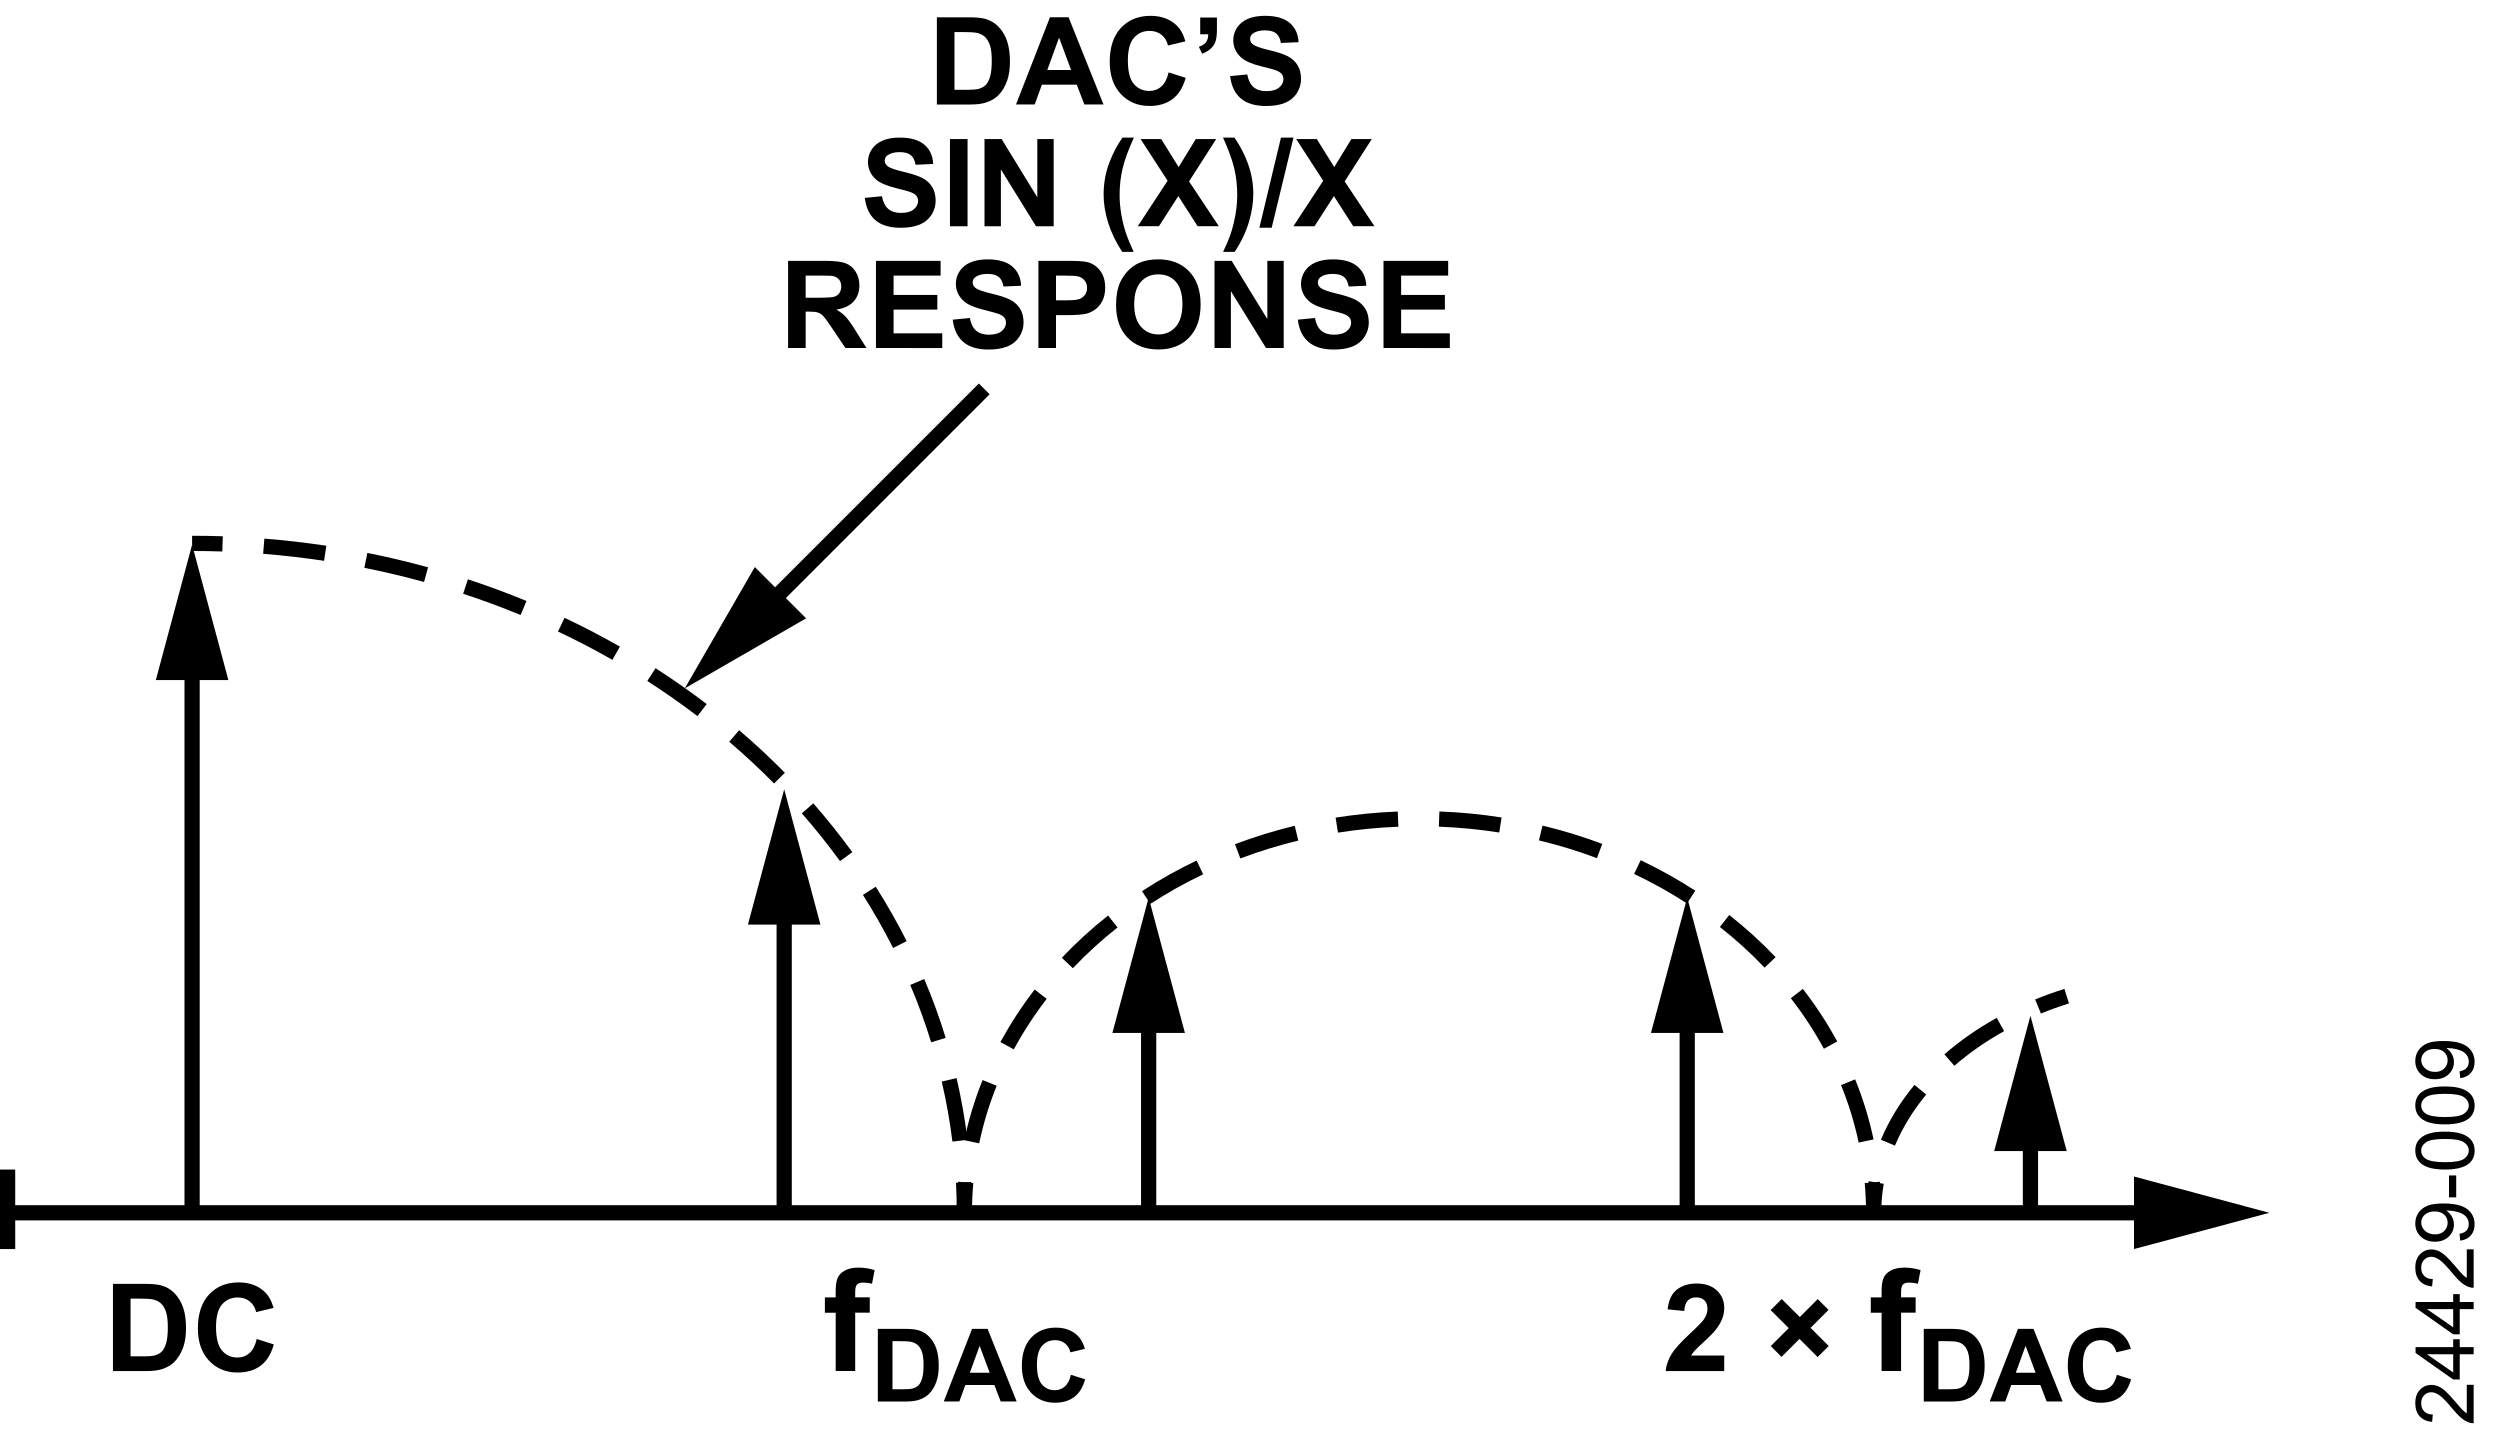 <?xml version="1.0" encoding="utf-8"?>
<!-- Generator: Adobe Illustrator 25.4.6, SVG Export Plug-In . SVG Version: 6.00 Build 0)  -->
<svg version="1.1" id="Layer_1" xmlns="http://www.w3.org/2000/svg" xmlns:xlink="http://www.w3.org/1999/xlink" x="0px" y="0px"
	 viewBox="0 0 123.179 71.689" enable-background="new 0 0 123.179 71.689" xml:space="preserve">
<g>
	<path d="M5.566,63.259h1.585c0.357,0,0.63,0.027,0.817,0.082c0.252,0.074,0.468,0.206,0.647,0.396
		s0.316,0.421,0.41,0.696s0.141,0.613,0.141,1.015c0,0.354-0.044,0.658-0.132,0.914
		c-0.107,0.312-0.261,0.565-0.46,0.759c-0.15,0.146-0.354,0.261-0.609,0.343
		c-0.191,0.061-0.447,0.091-0.768,0.091H5.566V63.259z M6.433,63.985v2.845h0.647
		c0.242,0,0.417-0.014,0.524-0.041c0.141-0.035,0.257-0.095,0.35-0.179s0.168-0.222,0.227-0.415
		s0.088-0.455,0.088-0.787s-0.029-0.587-0.088-0.765s-0.141-0.316-0.246-0.416
		s-0.239-0.167-0.401-0.202c-0.121-0.027-0.358-0.041-0.712-0.041H6.433z"/>
	<path d="M12.65,65.975l0.841,0.267c-0.129,0.469-0.343,0.817-0.643,1.044s-0.68,0.341-1.141,0.341
		c-0.57,0-1.039-0.195-1.406-0.584s-0.551-0.922-0.551-1.598c0-0.715,0.185-1.27,0.554-1.666
		s0.854-0.593,1.456-0.593c0.525,0,0.952,0.155,1.28,0.466c0.195,0.184,0.342,0.447,0.439,0.791
		l-0.858,0.205c-0.051-0.223-0.157-0.398-0.318-0.527s-0.357-0.193-0.587-0.193
		c-0.318,0-0.577,0.114-0.775,0.343s-0.297,0.599-0.297,1.11c0,0.543,0.098,0.93,0.293,1.16
		s0.449,0.346,0.762,0.346c0.23,0,0.429-0.073,0.595-0.22S12.577,66.289,12.65,65.975z"/>
</g>
<g>
	<path d="M46.162,0.853h1.585c0.357,0,0.63,0.027,0.817,0.082c0.252,0.074,0.468,0.206,0.647,0.396
		s0.316,0.421,0.41,0.696s0.141,0.613,0.141,1.015c0,0.354-0.044,0.658-0.132,0.914
		c-0.107,0.312-0.261,0.565-0.46,0.759c-0.15,0.146-0.354,0.261-0.609,0.343
		c-0.191,0.061-0.447,0.091-0.768,0.091h-1.632V0.853z M47.029,1.579v2.845h0.647
		c0.242,0,0.417-0.014,0.524-0.041c0.141-0.035,0.257-0.095,0.35-0.179S48.719,3.982,48.778,3.79
		s0.088-0.455,0.088-0.787s-0.029-0.587-0.088-0.765s-0.141-0.316-0.246-0.416
		s-0.239-0.167-0.401-0.202c-0.121-0.027-0.358-0.041-0.712-0.041H47.029z"/>
	<path d="M54.371,5.147h-0.943l-0.375-0.976h-1.717l-0.354,0.976H50.061l1.673-4.295h0.917L54.371,5.147z
		 M52.774,3.448l-0.592-1.594l-0.58,1.594H52.774z"/>
	<path d="M57.579,3.568l0.841,0.267c-0.129,0.469-0.343,0.817-0.643,1.044S57.096,5.221,56.635,5.221
		c-0.57,0-1.039-0.195-1.406-0.584s-0.551-0.922-0.551-1.598c0-0.715,0.185-1.27,0.554-1.666
		s0.854-0.593,1.456-0.593c0.525,0,0.952,0.155,1.28,0.466c0.195,0.184,0.342,0.447,0.439,0.791
		l-0.858,0.205c-0.051-0.223-0.157-0.398-0.318-0.527s-0.357-0.193-0.587-0.193
		c-0.318,0-0.577,0.114-0.775,0.343s-0.297,0.599-0.297,1.11c0,0.543,0.098,0.93,0.293,1.16
		s0.449,0.346,0.762,0.346c0.23,0,0.429-0.073,0.595-0.22S57.507,3.883,57.579,3.568z"/>
	<path d="M59.137,0.864h0.823v0.589c0,0.238-0.021,0.426-0.062,0.564s-0.119,0.261-0.233,0.371
		s-0.259,0.195-0.435,0.258l-0.161-0.34c0.166-0.055,0.284-0.13,0.354-0.226
		s0.107-0.227,0.111-0.393h-0.398V0.864z"/>
	<path d="M60.611,3.75l0.844-0.082c0.051,0.283,0.154,0.491,0.309,0.624
		c0.156,0.133,0.365,0.199,0.629,0.199c0.279,0,0.489-0.059,0.631-0.177S63.236,4.058,63.236,3.899
		c0-0.102-0.03-0.188-0.09-0.259s-0.163-0.133-0.312-0.186c-0.102-0.035-0.333-0.098-0.694-0.188
		c-0.465-0.115-0.791-0.257-0.979-0.425c-0.264-0.236-0.396-0.524-0.396-0.864
		c0-0.219,0.062-0.423,0.186-0.614s0.302-0.335,0.536-0.435s0.516-0.149,0.846-0.149
		c0.539,0,0.945,0.118,1.217,0.354c0.273,0.236,0.416,0.552,0.43,0.946l-0.867,0.038
		c-0.037-0.221-0.117-0.379-0.238-0.476c-0.123-0.097-0.306-0.145-0.55-0.145
		c-0.252,0-0.449,0.052-0.592,0.155c-0.092,0.066-0.138,0.155-0.138,0.267
		c0,0.102,0.043,0.188,0.129,0.261c0.109,0.092,0.375,0.188,0.797,0.287s0.734,0.203,0.936,0.309
		c0.203,0.106,0.361,0.252,0.475,0.437c0.115,0.185,0.172,0.413,0.172,0.684
		c0,0.246-0.068,0.477-0.205,0.691c-0.137,0.215-0.33,0.375-0.58,0.479s-0.562,0.157-0.935,0.157
		c-0.543,0-0.96-0.125-1.251-0.376S60.668,4.23,60.611,3.75z"/>
	<path d="M42.611,9.75l0.844-0.082c0.051,0.283,0.154,0.491,0.309,0.624s0.365,0.199,0.628,0.199
		c0.279,0,0.49-0.059,0.631-0.177s0.212-0.256,0.212-0.415c0-0.102-0.03-0.188-0.089-0.259
		s-0.164-0.133-0.312-0.186c-0.102-0.035-0.333-0.098-0.694-0.188
		c-0.465-0.115-0.791-0.257-0.979-0.425c-0.264-0.236-0.396-0.524-0.396-0.864
		c0-0.219,0.062-0.423,0.186-0.614s0.303-0.335,0.536-0.435s0.515-0.149,0.845-0.149
		c0.539,0,0.945,0.118,1.217,0.354s0.416,0.552,0.429,0.946l-0.867,0.038
		c-0.037-0.221-0.117-0.379-0.239-0.476s-0.305-0.145-0.549-0.145c-0.252,0-0.449,0.052-0.592,0.155
		c-0.092,0.066-0.138,0.155-0.138,0.267c0,0.102,0.043,0.188,0.129,0.261
		c0.109,0.092,0.375,0.188,0.797,0.287s0.734,0.203,0.936,0.309s0.36,0.252,0.475,0.437
		s0.171,0.413,0.171,0.684c0,0.246-0.068,0.477-0.205,0.691s-0.33,0.375-0.58,0.479
		s-0.562,0.157-0.935,0.157c-0.543,0-0.96-0.125-1.251-0.376S42.668,10.23,42.611,9.75z"/>
	<path d="M46.806,11.147V6.853h0.867v4.295H46.806z"/>
	<path d="M48.508,11.147V6.853h0.844l1.758,2.868V6.853h0.806v4.295h-0.87l-1.731-2.801v2.801H48.508z
		"/>
	<path d="M55.859,12.41h-0.565c-0.299-0.451-0.526-0.92-0.683-1.406s-0.234-0.957-0.234-1.412
		c0-0.564,0.097-1.099,0.29-1.603c0.168-0.438,0.381-0.841,0.639-1.21h0.562
		c-0.268,0.592-0.452,1.095-0.552,1.51s-0.151,0.855-0.151,1.32c0,0.32,0.03,0.648,0.089,0.984
		s0.141,0.655,0.245,0.958C55.567,11.751,55.687,12.037,55.859,12.41z"/>
	<path d="M56.061,11.147l1.468-2.241l-1.33-2.054h1.014l0.861,1.38l0.844-1.38h1.005l-1.336,2.086
		l1.468,2.209h-1.046l-0.952-1.485l-0.955,1.485H56.061z"/>
	<path d="M60.265,12.41c0.162-0.348,0.276-0.614,0.343-0.8s0.128-0.399,0.185-0.642
		s0.099-0.472,0.126-0.69s0.041-0.441,0.041-0.669c0-0.465-0.05-0.905-0.149-1.32
		s-0.283-0.918-0.551-1.51h0.56c0.295,0.42,0.523,0.865,0.687,1.336s0.245,0.948,0.245,1.433
		c0,0.408-0.064,0.846-0.193,1.312c-0.146,0.523-0.388,1.04-0.724,1.55H60.265z"/>
	<path d="M62.052,11.221l1.063-4.441h0.618l-1.075,4.441H62.052z"/>
	<path d="M63.728,11.147l1.468-2.241l-1.33-2.054h1.014l0.861,1.38l0.844-1.38h1.005l-1.336,2.086
		l1.468,2.209h-1.046L65.723,9.662l-0.955,1.485H63.728z"/>
	<path d="M38.83,17.147v-4.295h1.825c0.459,0,0.792,0.039,1,0.116s0.375,0.214,0.5,0.412
		s0.188,0.423,0.188,0.677c0,0.322-0.095,0.588-0.284,0.798s-0.473,0.342-0.85,0.397
		c0.188,0.109,0.342,0.229,0.464,0.36s0.287,0.363,0.494,0.697l0.524,0.838h-1.037l-0.627-0.935
		c-0.223-0.334-0.375-0.544-0.457-0.631s-0.169-0.146-0.261-0.179s-0.237-0.048-0.437-0.048h-0.176
		v1.793H38.83z M39.697,14.669h0.642c0.416,0,0.676-0.018,0.779-0.053s0.185-0.096,0.243-0.182
		s0.088-0.193,0.088-0.322c0-0.145-0.039-0.261-0.116-0.35s-0.186-0.145-0.327-0.168
		c-0.07-0.01-0.281-0.015-0.633-0.015h-0.677V14.669z"/>
	<path d="M43.16,17.147v-4.295h3.185v0.727h-2.317v0.952h2.156v0.724h-2.156v1.169h2.399v0.724H43.16
		z"/>
	<path d="M46.943,15.75l0.844-0.082c0.051,0.283,0.154,0.491,0.309,0.624s0.365,0.199,0.628,0.199
		c0.279,0,0.49-0.059,0.631-0.177s0.212-0.256,0.212-0.415c0-0.102-0.03-0.188-0.089-0.259
		s-0.164-0.133-0.312-0.186c-0.102-0.035-0.333-0.098-0.694-0.188
		c-0.465-0.115-0.791-0.257-0.979-0.425c-0.264-0.236-0.396-0.524-0.396-0.864
		c0-0.219,0.062-0.423,0.186-0.614s0.303-0.335,0.536-0.435s0.515-0.149,0.845-0.149
		c0.539,0,0.945,0.118,1.217,0.354s0.416,0.552,0.429,0.946l-0.867,0.038
		c-0.037-0.221-0.117-0.379-0.239-0.476s-0.305-0.145-0.549-0.145c-0.252,0-0.449,0.052-0.592,0.155
		c-0.092,0.066-0.138,0.155-0.138,0.267c0,0.102,0.043,0.188,0.129,0.261
		c0.109,0.092,0.375,0.188,0.797,0.287s0.734,0.203,0.936,0.309s0.36,0.252,0.475,0.437
		s0.171,0.413,0.171,0.684c0,0.246-0.068,0.477-0.205,0.691s-0.33,0.375-0.58,0.479
		s-0.562,0.157-0.935,0.157c-0.543,0-0.96-0.125-1.251-0.376S46.999,16.23,46.943,15.75z"/>
	<path d="M51.164,17.147v-4.295h1.392c0.527,0,0.871,0.021,1.031,0.064
		c0.246,0.064,0.452,0.205,0.618,0.42s0.249,0.495,0.249,0.836c0,0.264-0.048,0.485-0.144,0.665
		s-0.217,0.321-0.365,0.423s-0.297,0.17-0.45,0.204c-0.207,0.041-0.507,0.062-0.899,0.062h-0.565
		v1.62H51.164z M52.031,13.579v1.219h0.475c0.342,0,0.57-0.022,0.686-0.067s0.206-0.115,0.271-0.211
		s0.098-0.207,0.098-0.334c0-0.156-0.046-0.285-0.138-0.387s-0.208-0.165-0.349-0.19
		c-0.104-0.02-0.312-0.029-0.624-0.029H52.031z"/>
	<path d="M54.99,15.026c0-0.438,0.065-0.805,0.196-1.102c0.098-0.219,0.231-0.415,0.4-0.589
		s0.354-0.303,0.555-0.387c0.268-0.113,0.576-0.17,0.926-0.17c0.633,0,1.139,0.196,1.519,0.589
		s0.57,0.938,0.57,1.638c0,0.693-0.188,1.236-0.565,1.627s-0.881,0.587-1.512,0.587
		c-0.639,0-1.146-0.195-1.523-0.584S54.99,15.71,54.99,15.026z M55.884,14.997
		c0,0.486,0.112,0.855,0.337,1.106s0.51,0.376,0.855,0.376s0.629-0.125,0.851-0.374
		s0.333-0.623,0.333-1.121c0-0.492-0.108-0.859-0.324-1.102s-0.502-0.363-0.86-0.363
		s-0.646,0.123-0.864,0.368S55.884,14.503,55.884,14.997z"/>
	<path d="M59.842,17.147v-4.295h0.844l1.757,2.868v-2.868h0.807v4.295h-0.871l-1.731-2.801v2.801
		H59.842z"/>
	<path d="M63.947,15.75l0.844-0.082c0.05,0.283,0.153,0.491,0.309,0.624s0.365,0.199,0.629,0.199
		c0.278,0,0.489-0.059,0.631-0.177s0.213-0.256,0.213-0.415c0-0.102-0.03-0.188-0.09-0.259
		s-0.164-0.133-0.312-0.186c-0.102-0.035-0.333-0.098-0.693-0.188
		c-0.466-0.115-0.791-0.257-0.979-0.425c-0.264-0.236-0.396-0.524-0.396-0.864
		c0-0.219,0.062-0.423,0.187-0.614s0.303-0.335,0.536-0.435s0.515-0.149,0.846-0.149
		c0.539,0,0.944,0.118,1.217,0.354s0.415,0.552,0.43,0.946l-0.867,0.038
		c-0.038-0.221-0.117-0.379-0.239-0.476s-0.306-0.145-0.55-0.145c-0.252,0-0.449,0.052-0.592,0.155
		c-0.092,0.066-0.137,0.155-0.137,0.267c0,0.102,0.042,0.188,0.129,0.261
		c0.108,0.092,0.375,0.188,0.797,0.287s0.733,0.203,0.936,0.309s0.36,0.252,0.475,0.437
		s0.172,0.413,0.172,0.684c0,0.246-0.069,0.477-0.205,0.691c-0.138,0.215-0.331,0.375-0.58,0.479
		c-0.251,0.104-0.562,0.157-0.936,0.157c-0.543,0-0.96-0.125-1.25-0.376
		C64.176,16.596,64.003,16.23,63.947,15.75z"/>
	<path d="M68.168,17.147v-4.295h3.186v0.727h-2.318v0.952h2.156v0.724h-2.156v1.169h2.4v0.724H68.168
		z"/>
</g>
<g>
	<path d="M40.641,63.924h0.533v-0.273c0-0.305,0.033-0.533,0.098-0.684s0.185-0.273,0.359-0.368
		c0.174-0.094,0.395-0.142,0.662-0.142c0.273,0,0.541,0.041,0.803,0.123l-0.13,0.67
		c-0.152-0.037-0.299-0.055-0.44-0.055c-0.139,0-0.239,0.032-0.299,0.098
		c-0.061,0.064-0.09,0.189-0.09,0.374v0.256h0.718v0.755h-0.718v2.875h-0.961V64.679h-0.533V63.924z"
		/>
	<path d="M43.252,65.475h1.321c0.298,0,0.524,0.023,0.681,0.068c0.21,0.062,0.39,0.172,0.54,0.33
		c0.149,0.158,0.264,0.351,0.342,0.58c0.078,0.229,0.117,0.51,0.117,0.846
		c0,0.294-0.037,0.548-0.11,0.762c-0.089,0.26-0.217,0.471-0.383,0.632
		c-0.125,0.122-0.295,0.217-0.508,0.286c-0.16,0.05-0.373,0.076-0.64,0.076h-1.36V65.475z
		 M43.974,66.08v2.371h0.54c0.202,0,0.347-0.011,0.437-0.034c0.117-0.029,0.215-0.079,0.292-0.149
		s0.141-0.185,0.189-0.345c0.049-0.161,0.073-0.379,0.073-0.656s-0.024-0.489-0.073-0.637
		s-0.117-0.264-0.205-0.347s-0.2-0.139-0.335-0.168c-0.101-0.023-0.298-0.034-0.593-0.034H43.974z"
		/>
	<path d="M50.092,69.054h-0.786l-0.312-0.813h-1.431l-0.295,0.813h-0.767l1.394-3.579h0.765L50.092,69.054
		z M48.762,67.638l-0.493-1.328l-0.483,1.328H48.762z"/>
	<path d="M52.766,67.738l0.7,0.222c-0.107,0.391-0.286,0.681-0.536,0.871
		c-0.25,0.189-0.567,0.284-0.951,0.284c-0.476,0-0.866-0.162-1.172-0.487
		c-0.306-0.324-0.459-0.769-0.459-1.332c0-0.596,0.153-1.058,0.461-1.388
		c0.308-0.329,0.712-0.494,1.214-0.494c0.438,0,0.793,0.129,1.066,0.388
		c0.163,0.153,0.285,0.373,0.366,0.659l-0.715,0.171c-0.042-0.186-0.131-0.332-0.265-0.439
		s-0.297-0.161-0.49-0.161c-0.265,0-0.48,0.095-0.646,0.286s-0.248,0.499-0.248,0.925
		c0,0.453,0.082,0.775,0.244,0.967c0.163,0.192,0.375,0.288,0.635,0.288
		c0.192,0,0.357-0.061,0.496-0.183C52.607,68.192,52.706,68,52.766,67.738z"/>
</g>
<g>
	<path d="M84.955,66.789v0.765h-2.886c0.031-0.289,0.125-0.563,0.281-0.822s0.465-0.602,0.926-1.03
		c0.371-0.346,0.599-0.58,0.683-0.703c0.113-0.17,0.17-0.338,0.17-0.504
		c0-0.184-0.05-0.325-0.148-0.423s-0.234-0.148-0.408-0.148c-0.172,0-0.309,0.052-0.41,0.155
		s-0.16,0.275-0.176,0.516l-0.82-0.082c0.049-0.453,0.202-0.778,0.46-0.976
		s0.58-0.296,0.967-0.296c0.424,0,0.757,0.114,0.999,0.343s0.363,0.513,0.363,0.853
		c0,0.193-0.035,0.377-0.104,0.552s-0.179,0.358-0.329,0.549c-0.1,0.127-0.279,0.31-0.539,0.548
		s-0.425,0.396-0.494,0.475s-0.125,0.154-0.168,0.229H84.955z"/>
	<path d="M87.249,66.323l0.885-0.885l-0.891-0.888l0.545-0.545l0.891,0.888l0.885-0.885l0.53,0.533
		l-0.885,0.885l0.894,0.894l-0.545,0.545l-0.894-0.894l-0.885,0.885L87.249,66.323z"/>
	<path d="M92.176,63.924h0.533v-0.273c0-0.305,0.032-0.533,0.097-0.684
		c0.065-0.15,0.186-0.273,0.359-0.368c0.174-0.094,0.395-0.142,0.661-0.142
		c0.273,0,0.541,0.041,0.804,0.123l-0.13,0.67c-0.153-0.037-0.3-0.055-0.441-0.055
		c-0.139,0-0.238,0.032-0.299,0.098c-0.061,0.064-0.091,0.189-0.091,0.374v0.256h0.718v0.755h-0.718
		v2.875h-0.96V64.679h-0.533V63.924z"/>
	<path d="M94.787,65.475h1.32c0.298,0,0.525,0.023,0.682,0.068c0.21,0.062,0.39,0.172,0.539,0.33
		c0.15,0.158,0.264,0.351,0.342,0.58c0.078,0.229,0.117,0.51,0.117,0.846
		c0,0.294-0.036,0.548-0.109,0.762c-0.09,0.26-0.218,0.471-0.384,0.632
		c-0.125,0.122-0.294,0.217-0.508,0.286c-0.159,0.05-0.372,0.076-0.64,0.076h-1.359V65.475z
		 M95.509,66.08v2.371h0.539c0.202,0,0.348-0.011,0.438-0.034c0.117-0.029,0.214-0.079,0.291-0.149
		c0.078-0.07,0.141-0.185,0.189-0.345c0.049-0.161,0.073-0.379,0.073-0.656
		s-0.024-0.489-0.073-0.637s-0.117-0.264-0.205-0.347s-0.199-0.139-0.334-0.168
		c-0.102-0.023-0.299-0.034-0.594-0.034H95.509z"/>
	<path d="M101.628,69.054h-0.786l-0.312-0.813H99.098l-0.296,0.813h-0.767l1.395-3.579h0.764L101.628,69.054z
		 M100.297,67.638l-0.493-1.328l-0.483,1.328H100.297z"/>
	<path d="M104.3,67.738l0.701,0.222c-0.107,0.391-0.286,0.681-0.536,0.871
		c-0.25,0.189-0.566,0.284-0.951,0.284c-0.475,0-0.865-0.162-1.172-0.487
		c-0.306-0.324-0.459-0.769-0.459-1.332c0-0.596,0.154-1.058,0.462-1.388
		c0.308-0.329,0.712-0.494,1.213-0.494c0.438,0,0.794,0.129,1.067,0.388
		c0.162,0.153,0.284,0.373,0.366,0.659l-0.716,0.171c-0.042-0.186-0.13-0.332-0.265-0.439
		s-0.298-0.161-0.489-0.161c-0.266,0-0.48,0.095-0.646,0.286c-0.166,0.19-0.248,0.499-0.248,0.925
		c0,0.453,0.081,0.775,0.244,0.967c0.162,0.192,0.374,0.288,0.635,0.288
		c0.191,0,0.357-0.061,0.495-0.183C104.141,68.192,104.241,68,104.3,67.738z"/>
</g>
<g>
	
		<line fill="none" stroke="#000000" stroke-width="0.75" stroke-miterlimit="10" x1="0.375" y1="59.756" x2="106.365" y2="59.756"/>
	<polygon points="105.146,61.543 111.813,59.756 105.146,57.969 	"/>
</g>
<g>
	
		<line fill="none" stroke="#000000" stroke-width="0.75" stroke-miterlimit="10" x1="100.043" y1="59.756" x2="100.043" y2="55.496"/>
	<polygon points="101.83,56.714 100.043,50.047 98.257,56.714 	"/>
</g>
<g>
	
		<line fill="none" stroke="#000000" stroke-width="0.75" stroke-miterlimit="10" x1="83.132" y1="59.756" x2="83.132" y2="49.675"/>
	<polygon points="84.918,50.894 83.132,44.227 81.345,50.894 	"/>
</g>
<g>
	
		<line fill="none" stroke="#000000" stroke-width="0.75" stroke-miterlimit="10" x1="56.596" y1="59.756" x2="56.596" y2="49.675"/>
	<polygon points="58.383,50.894 56.596,44.227 54.81,50.894 	"/>
</g>
<g>
	
		<line fill="none" stroke="#000000" stroke-width="0.75" stroke-miterlimit="10" x1="38.638" y1="59.756" x2="38.638" y2="44.338"/>
	<polygon points="40.424,45.556 38.638,38.889 36.851,45.556 	"/>
</g>
<g>
	
		<line fill="none" stroke="#000000" stroke-width="0.75" stroke-miterlimit="10" x1="48.495" y1="19.162" x2="37.592" y2="30.064"/>
	<polygon points="37.191,27.939 33.74,33.917 39.718,30.466 	"/>
</g>
<g>
	
		<line fill="none" stroke="#000000" stroke-width="0.75" stroke-miterlimit="10" x1="9.465" y1="59.756" x2="9.465" y2="32.288"/>
	<polygon points="11.252,33.507 9.465,26.84 7.678,33.507 	"/>
</g>
<g>
	<path d="M47.891,59.756c0-0.492,0.022-0.981,0.065-1.464l-0.747-0.066c-0.045,0.505-0.068,1.015-0.067,1.53
		h0.75H47.891z"/>
	<path d="M90.711,53.463c0.37,0.915,0.662,1.861,0.869,2.834l0.734-0.156c-0.216-1.016-0.521-2.005-0.907-2.959
		L90.711,53.463L90.711,53.463z M88.238,49.184c0.611,0.79,1.156,1.622,1.627,2.489l0.659-0.358
		c-0.491-0.903-1.057-1.768-1.693-2.59L88.238,49.184z M84.74,45.673c0.789,0.622,1.526,1.292,2.204,2.005
		l0.544-0.517c-0.703-0.74-1.467-1.434-2.284-2.078L84.74,45.673L84.74,45.673z M80.516,43.06
		c0.91,0.433,1.781,0.919,2.606,1.455l0.408-0.629c-0.853-0.554-1.753-1.056-2.692-1.503L80.516,43.06
		L80.516,43.06z M75.826,41.407c0.982,0.236,1.936,0.529,2.857,0.875l0.264-0.702
		c-0.95-0.357-1.934-0.659-2.945-0.902L75.826,41.407L75.826,41.407z M70.894,40.732
		c1.011,0.038,2.005,0.135,2.976,0.287l0.116-0.741c-1-0.157-2.023-0.257-3.064-0.296L70.894,40.732
		L70.894,40.732z M65.924,41.026c0.971-0.154,1.964-0.253,2.976-0.292l-0.029-0.749
		c-1.041,0.041-2.064,0.142-3.064,0.301L65.924,41.026L65.924,41.026z M61.114,42.296
		c0.921-0.347,1.874-0.642,2.855-0.88l-0.176-0.729c-1.011,0.245-1.994,0.548-2.944,0.907l0.265,0.702H61.114z
		 M56.678,44.537c0.825-0.537,1.694-1.025,2.603-1.46l-0.323-0.677c-0.939,0.448-1.837,0.953-2.689,1.508
		L56.678,44.537z M52.862,47.706c0.676-0.715,1.412-1.386,2.2-2.009l-0.465-0.588
		c-0.816,0.645-1.578,1.341-2.28,2.082l0.545,0.515H52.862z M49.952,51.705c0.469-0.867,1.011-1.699,1.621-2.49
		l-0.594-0.458c-0.633,0.822-1.198,1.688-1.686,2.591l0.66,0.357L49.952,51.705z M48.246,56.334
		c0.204-0.973,0.494-1.921,0.863-2.837l-0.696-0.28c-0.385,0.956-0.688,1.946-0.901,2.963l0.734,0.154L48.246,56.334z
		"/>
	<path d="M91.878,58.292c0.043,0.483,0.064,0.971,0.064,1.464h0.75c-0-0.514-0.022-1.025-0.067-1.53
		L91.878,58.292L91.878,58.292z"/>
	<path d="M92.692,59.756c0-0.485,0.042-0.962,0.123-1.429l-0.739-0.128c-0.089,0.51-0.135,1.03-0.134,1.558
		h0.75H92.692z"/>
	<path d="M96.295,52.514c0.727-0.633,1.549-1.207,2.451-1.709l-0.365-0.655
		c-0.944,0.526-1.809,1.129-2.578,1.798L96.295,52.514z M93.367,56.447c0.373-0.888,0.892-1.732,1.54-2.516
		l-0.578-0.478c-0.691,0.835-1.251,1.742-1.654,2.704l0.692,0.29L93.367,56.447z"/>
	<path d="M100.557,49.938c0.448-0.183,0.91-0.349,1.385-0.499l-0.225-0.715
		c-0.494,0.155-0.976,0.329-1.443,0.52l0.284,0.694H100.557z"/>
	<path d="M9.465,27.148c0.498,0,0.995,0.008,1.488,0.025l0.025-0.75c-0.502-0.017-1.006-0.025-1.513-0.025V27.148
		L9.465,27.148z"/>
	<path d="M46.401,53.289c0.226,0.972,0.402,1.959,0.526,2.96l0.744-0.092
		c-0.127-1.027-0.308-2.041-0.539-3.038L46.401,53.289L46.401,53.289z M44.849,48.53
		c0.391,0.923,0.736,1.866,1.03,2.826l0.717-0.22c-0.303-0.985-0.656-1.952-1.057-2.898L44.849,48.53
		L44.849,48.53z M42.517,44.092c0.539,0.85,1.036,1.723,1.487,2.617l0.669-0.338
		c-0.463-0.916-0.971-1.81-1.523-2.681L42.517,44.092z M39.507,40.075c0.665,0.76,1.293,1.545,1.881,2.354
		l0.607-0.441c-0.601-0.828-1.243-1.631-1.923-2.408L39.507,40.075z M35.931,36.549
		c0.769,0.657,1.506,1.343,2.208,2.054l0.534-0.527c-0.717-0.727-1.469-1.427-2.255-2.098L35.931,36.549
		L35.931,36.549z M31.894,33.554c0.852,0.547,1.677,1.125,2.471,1.731l0.455-0.596
		c-0.811-0.619-1.652-1.208-2.521-1.766l-0.405,0.631V33.554z M27.494,31.117c0.917,0.433,1.81,0.898,2.678,1.394
		l0.372-0.651c-0.885-0.505-1.796-0.979-2.729-1.42L27.494,31.117z M22.82,29.256
		c0.964,0.316,1.909,0.666,2.833,1.047l0.286-0.693c-0.941-0.388-1.904-0.744-2.885-1.066l-0.234,0.713V29.256z
		 M17.953,27.979c0.996,0.198,1.976,0.431,2.94,0.696l0.199-0.723c-0.981-0.27-1.979-0.507-2.992-0.709
		L17.953,27.979L17.953,27.979z M12.966,27.287c1.013,0.081,2.014,0.196,3.002,0.345l0.112-0.742
		c-1.005-0.151-2.024-0.269-3.054-0.351L12.966,27.287L12.966,27.287z"/>
	<path d="M47.103,58.277c0.026,0.49,0.038,0.983,0.038,1.478h0.75c-0-0.508-0.013-1.014-0.039-1.518
		L47.103,58.277L47.103,58.277z"/>
</g>
<line fill="none" stroke="#000000" stroke-width="0.75" stroke-miterlimit="10" x1="0.375" y1="57.626" x2="0.375" y2="61.543"/>
<g>
	<path d="M121.543,68.232h0.338v1.893c-0.085,0.003-0.166-0.011-0.244-0.041
		c-0.129-0.048-0.256-0.125-0.381-0.231s-0.27-0.26-0.434-0.46
		c-0.256-0.312-0.458-0.521-0.606-0.631c-0.149-0.109-0.29-0.164-0.423-0.164
		c-0.14,0-0.257,0.05-0.353,0.149s-0.144,0.229-0.144,0.39c0,0.169,0.051,0.305,0.152,0.406
		s0.242,0.153,0.422,0.154l-0.037,0.361c-0.27-0.024-0.476-0.118-0.616-0.279
		c-0.142-0.161-0.212-0.378-0.212-0.65c0-0.274,0.076-0.492,0.229-0.652s0.341-0.24,0.566-0.24
		c0.114,0,0.227,0.023,0.338,0.07c0.11,0.047,0.227,0.125,0.35,0.233
		c0.122,0.108,0.29,0.289,0.504,0.542c0.177,0.211,0.297,0.347,0.36,0.406
		c0.062,0.06,0.126,0.109,0.19,0.148V68.232z"/>
	<path d="M121.881,66.728h-0.686v1.242h-0.322l-1.855-1.307v-0.287h1.855v-0.387h0.322v0.387h0.686
		V66.728z M120.873,66.728h-1.291l1.291,0.896V66.728z"/>
	<path d="M121.881,64.503h-0.686v1.242h-0.322l-1.855-1.307v-0.287h1.855v-0.387h0.322v0.387h0.686
		V64.503z M120.873,64.503h-1.291l1.291,0.896V64.503z"/>
	<path d="M121.543,61.558h0.338v1.893c-0.085,0.003-0.166-0.011-0.244-0.041
		c-0.129-0.048-0.256-0.125-0.381-0.231s-0.27-0.26-0.434-0.46
		c-0.256-0.312-0.458-0.521-0.606-0.631c-0.149-0.109-0.29-0.164-0.423-0.164
		c-0.14,0-0.257,0.05-0.353,0.149s-0.144,0.229-0.144,0.39c0,0.169,0.051,0.305,0.152,0.406
		s0.242,0.153,0.422,0.154l-0.037,0.361c-0.27-0.024-0.476-0.118-0.616-0.279
		c-0.142-0.161-0.212-0.378-0.212-0.65c0-0.274,0.076-0.492,0.229-0.652s0.341-0.24,0.566-0.24
		c0.114,0,0.227,0.023,0.338,0.07c0.11,0.047,0.227,0.125,0.35,0.233
		c0.122,0.108,0.29,0.289,0.504,0.542c0.177,0.211,0.297,0.347,0.36,0.406
		c0.062,0.06,0.126,0.109,0.19,0.148V61.558z"/>
	<path d="M121.218,61.128l-0.031-0.338c0.158-0.028,0.273-0.083,0.346-0.164
		c0.071-0.081,0.107-0.185,0.107-0.311c0-0.108-0.025-0.203-0.074-0.284
		c-0.05-0.081-0.116-0.148-0.198-0.2c-0.083-0.052-0.194-0.096-0.335-0.131
		s-0.284-0.053-0.43-0.053c-0.016,0-0.039,0.001-0.07,0.002c0.111,0.07,0.202,0.166,0.272,0.288
		c0.069,0.122,0.104,0.254,0.104,0.396c0,0.237-0.086,0.438-0.258,0.602s-0.398,0.246-0.68,0.246
		c-0.291,0-0.524-0.086-0.701-0.257c-0.178-0.171-0.266-0.386-0.266-0.644
		c0-0.187,0.05-0.356,0.15-0.511c0.1-0.154,0.243-0.271,0.429-0.352s0.454-0.12,0.806-0.12
		c0.365,0,0.657,0.04,0.874,0.119s0.382,0.197,0.495,0.354s0.17,0.341,0.17,0.552
		c0,0.224-0.062,0.407-0.187,0.549C121.618,61.014,121.443,61.1,121.218,61.128z M119.955,59.689
		c-0.202,0-0.362,0.054-0.48,0.161c-0.119,0.107-0.178,0.236-0.178,0.388
		c0,0.156,0.063,0.292,0.191,0.408c0.127,0.116,0.293,0.174,0.496,0.174
		c0.182,0,0.33-0.055,0.444-0.165c0.113-0.11,0.171-0.246,0.171-0.407
		c0-0.163-0.058-0.297-0.171-0.401C120.314,59.742,120.156,59.689,119.955,59.689z"/>
	<path d="M121.021,58.996h-0.354v-1.08h0.354V58.996z"/>
	<path d="M120.468,57.625c-0.339,0-0.611-0.035-0.817-0.104c-0.207-0.069-0.366-0.173-0.478-0.311
		c-0.112-0.138-0.168-0.311-0.168-0.519c0-0.153,0.03-0.288,0.093-0.404
		c0.062-0.116,0.15-0.212,0.268-0.287c0.116-0.075,0.258-0.135,0.426-0.178
		c0.167-0.043,0.393-0.064,0.677-0.064c0.336,0,0.606,0.034,0.813,0.104
		c0.206,0.069,0.365,0.172,0.479,0.31c0.112,0.138,0.169,0.311,0.169,0.521
		c0,0.276-0.1,0.493-0.297,0.65C121.394,57.53,121.006,57.625,120.468,57.625z M120.468,57.263
		c0.47,0,0.782-0.055,0.938-0.165c0.155-0.11,0.233-0.246,0.233-0.407s-0.078-0.297-0.234-0.407
		s-0.469-0.165-0.938-0.165c-0.472,0-0.785,0.055-0.939,0.165c-0.155,0.11-0.232,0.247-0.232,0.411
		c0,0.161,0.068,0.29,0.205,0.387C119.675,57.203,119.998,57.263,120.468,57.263z"/>
	<path d="M120.468,55.4c-0.339,0-0.611-0.035-0.817-0.104c-0.207-0.069-0.366-0.173-0.478-0.311
		c-0.112-0.138-0.168-0.311-0.168-0.519c0-0.153,0.03-0.288,0.093-0.404
		c0.062-0.116,0.15-0.212,0.268-0.287c0.116-0.075,0.258-0.135,0.426-0.178
		c0.167-0.043,0.393-0.064,0.677-0.064c0.336,0,0.606,0.034,0.813,0.104
		c0.206,0.069,0.365,0.172,0.479,0.31c0.112,0.138,0.169,0.311,0.169,0.521
		c0,0.276-0.1,0.493-0.297,0.65C121.394,55.305,121.006,55.4,120.468,55.4z M120.468,55.039
		c0.47,0,0.782-0.055,0.938-0.165c0.155-0.11,0.233-0.246,0.233-0.407s-0.078-0.297-0.234-0.407
		s-0.469-0.165-0.938-0.165c-0.472,0-0.785,0.055-0.939,0.165c-0.155,0.11-0.232,0.247-0.232,0.411
		c0,0.161,0.068,0.29,0.205,0.387C119.675,54.978,119.998,55.039,120.468,55.039z"/>
	<path d="M121.218,53.123l-0.031-0.338c0.158-0.028,0.273-0.083,0.346-0.164
		c0.071-0.081,0.107-0.185,0.107-0.311c0-0.108-0.025-0.203-0.074-0.284
		c-0.05-0.081-0.116-0.148-0.198-0.2c-0.083-0.052-0.194-0.096-0.335-0.131
		s-0.284-0.053-0.43-0.053c-0.016,0-0.039,0.001-0.07,0.002c0.111,0.07,0.202,0.166,0.272,0.288
		c0.069,0.122,0.104,0.254,0.104,0.396c0,0.237-0.086,0.438-0.258,0.602s-0.398,0.246-0.68,0.246
		c-0.291,0-0.524-0.086-0.701-0.257c-0.178-0.171-0.266-0.386-0.266-0.644
		c0-0.187,0.05-0.356,0.15-0.511c0.1-0.154,0.243-0.271,0.429-0.352s0.454-0.12,0.806-0.12
		c0.365,0,0.657,0.04,0.874,0.119s0.382,0.197,0.495,0.354s0.17,0.341,0.17,0.552
		c0,0.224-0.062,0.407-0.187,0.549C121.618,53.008,121.443,53.094,121.218,53.123z M119.955,51.683
		c-0.202,0-0.362,0.054-0.48,0.161c-0.119,0.107-0.178,0.236-0.178,0.388
		c0,0.156,0.063,0.292,0.191,0.408c0.127,0.116,0.293,0.174,0.496,0.174
		c0.182,0,0.33-0.055,0.444-0.165c0.113-0.11,0.171-0.246,0.171-0.407
		c0-0.163-0.058-0.297-0.171-0.401C120.314,51.736,120.156,51.683,119.955,51.683z"/>
</g>
<g>
</g>
<g>
</g>
<g>
</g>
<g>
</g>
<g>
</g>
<g>
</g>
</svg>
